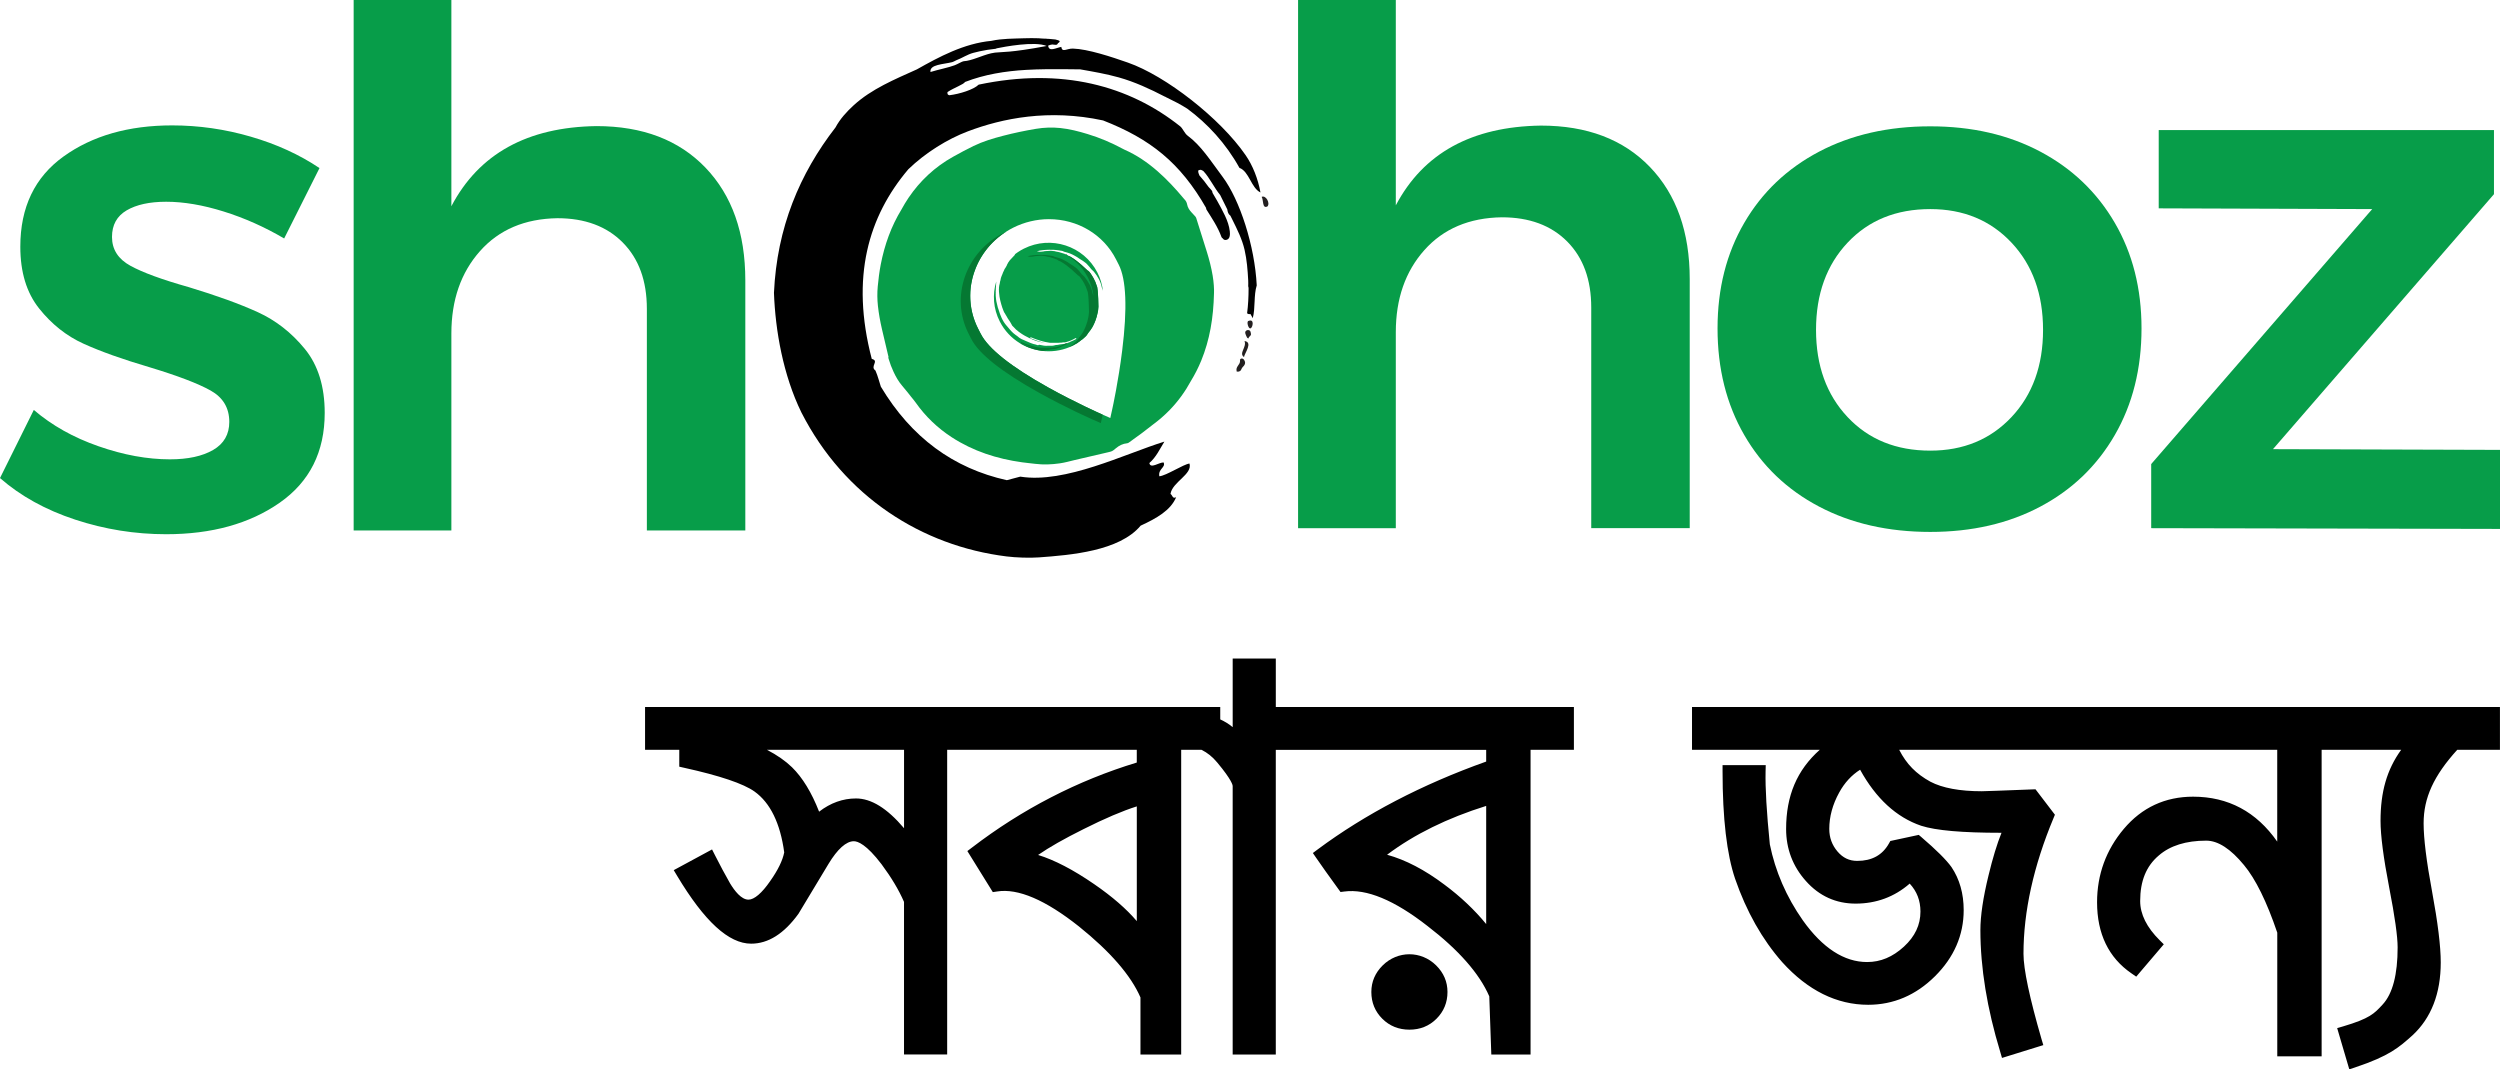 <svg width="173" height="74" viewBox="0 0 173 74" fill="none" xmlns="http://www.w3.org/2000/svg">
<path d="M15.473 14.635C14.035 14.185 12.707 13.961 11.495 13.961C10.351 13.961 9.44 14.161 8.764 14.557C8.088 14.955 7.75 15.567 7.75 16.396C7.75 17.261 8.175 17.925 9.024 18.391C9.874 18.858 11.218 19.35 13.056 19.868C14.998 20.455 16.594 21.034 17.842 21.603C19.09 22.173 20.173 23.02 21.092 24.143C22.011 25.266 22.47 26.743 22.47 28.574C22.47 31.267 21.43 33.34 19.35 34.792C17.269 36.242 14.65 36.968 11.495 36.968C9.344 36.968 7.247 36.632 5.201 35.958C3.154 35.284 1.421 34.325 0 33.082L2.34 28.367C3.589 29.438 5.08 30.276 6.815 30.88C8.548 31.485 10.195 31.786 11.757 31.786C13.005 31.786 14.002 31.57 14.748 31.138C15.493 30.707 15.867 30.059 15.867 29.196C15.867 28.229 15.434 27.503 14.566 27.02C13.699 26.536 12.294 26.002 10.352 25.414C8.48 24.862 6.954 24.318 5.776 23.782C4.596 23.246 3.573 22.434 2.707 21.346C1.84 20.259 1.406 18.833 1.406 17.072C1.406 14.344 2.402 12.262 4.398 10.828C6.391 9.395 8.897 8.677 11.914 8.677C13.752 8.677 15.564 8.937 17.349 9.456C19.135 9.974 20.721 10.699 22.109 11.631L19.664 16.502C18.308 15.705 16.912 15.084 15.473 14.635Z" fill="#079D49"/>
<path d="M48.82 11.603C50.658 13.521 51.576 16.12 51.576 19.401V36.708H44.763V21.37C44.763 19.435 44.208 17.907 43.097 16.784C41.987 15.662 40.479 15.1 38.571 15.1C36.317 15.135 34.532 15.894 33.213 17.38C31.894 18.866 31.235 20.765 31.235 23.08V36.708H24.473V0H31.235V14.271C33.142 10.643 36.489 8.796 41.275 8.726C44.468 8.727 46.981 9.686 48.82 11.603Z" fill="#079D49"/>
<path d="M114.173 11.553C116.01 13.462 116.929 16.051 116.929 19.318V36.549H110.114V21.279C110.114 19.353 109.559 17.831 108.45 16.713C107.34 15.596 105.832 15.037 103.926 15.037C101.671 15.071 99.885 15.828 98.567 17.306C97.249 18.786 96.59 20.678 96.59 22.982V36.551H89.827V0H96.59V14.21C98.496 10.599 101.844 8.76 106.63 8.691C109.821 8.691 112.334 9.645 114.173 11.553Z" fill="#079D49"/>
<path d="M141.196 10.496C143.398 11.666 145.115 13.308 146.345 15.423C147.577 17.538 148.193 19.972 148.193 22.724C148.193 25.51 147.577 27.969 146.345 30.102C145.114 32.235 143.397 33.886 141.196 35.055C138.993 36.225 136.453 36.809 133.576 36.809C130.663 36.809 128.097 36.225 125.878 35.055C123.658 33.886 121.932 32.235 120.702 30.102C119.47 27.97 118.854 25.51 118.854 22.724C118.854 19.972 119.47 17.538 120.702 15.423C121.932 13.308 123.658 11.666 125.878 10.496C128.097 9.328 130.663 8.742 133.576 8.742C136.453 8.742 138.993 9.326 141.196 10.496ZM127.854 16.79C126.397 18.337 125.669 20.35 125.669 22.826C125.669 25.303 126.397 27.314 127.854 28.863C129.31 30.412 131.217 31.184 133.576 31.184C135.864 31.184 137.738 30.41 139.195 28.863C140.651 27.316 141.379 25.303 141.379 22.826C141.379 20.35 140.651 18.337 139.195 16.79C137.738 15.242 135.866 14.469 133.576 14.469C131.217 14.469 129.31 15.242 127.854 16.79Z" fill="#079D49"/>
<path d="M149.383 8.999H172.583V13.437L157.29 31.081L173 31.132V36.601L148.863 36.549V32.113L164.156 14.469L149.383 14.418V8.999Z" fill="#079D49"/>
<path fill-rule="evenodd" clip-rule="evenodd" d="M82.179 9.384C81.972 9.229 81.84 8.88 81.676 8.748C78.144 5.934 73.483 4.645 67.724 5.857C67.373 6.202 66.408 6.505 65.693 6.591C65.599 6.559 65.562 6.539 65.563 6.426C65.563 6.408 65.565 6.389 65.566 6.371C66.022 6.067 66.681 5.847 66.781 5.672C68.125 5.15 69.568 4.919 71.01 4.836C71.922 4.783 72.835 4.781 73.748 4.789C74.083 4.792 74.417 4.79 74.752 4.8C75.649 4.958 76.55 5.113 77.425 5.358C78.523 5.667 79.591 6.16 80.601 6.684C80.616 6.693 80.632 6.696 80.647 6.7C80.659 6.71 80.674 6.721 80.692 6.729C80.695 6.731 80.699 6.732 80.702 6.734C80.73 6.751 80.76 6.765 80.791 6.776C81.267 7.004 81.716 7.239 82.16 7.521C83.547 8.541 84.836 9.928 85.769 11.617C86.442 11.86 86.584 13.015 87.224 13.318C87.053 12.376 86.697 11.462 86.195 10.736C84.447 8.193 80.675 5.247 78.048 4.331C76.919 3.936 75.276 3.39 74.246 3.362C73.822 3.35 73.501 3.664 73.441 3.246C73.084 3.306 72.582 3.619 72.532 3.158C72.603 3.118 72.705 3.096 72.813 3.078C72.887 3.086 72.962 3.093 73.038 3.102C73.134 3.112 73.19 3.058 73.21 2.987C73.281 2.954 73.328 2.908 73.331 2.838C73.267 2.794 73.192 2.769 73.11 2.754C73.09 2.742 73.064 2.735 73.036 2.732C72.879 2.716 72.723 2.701 72.567 2.689C72.546 2.691 72.526 2.691 72.505 2.689C72.481 2.687 72.458 2.684 72.434 2.681C72.394 2.678 72.353 2.675 72.313 2.672C72.301 2.673 72.287 2.675 72.276 2.675C72.16 2.679 72.048 2.654 71.932 2.653C71.916 2.653 71.898 2.651 71.882 2.648C71.549 2.637 71.214 2.635 70.872 2.648C70.122 2.676 69.357 2.664 68.62 2.823C68.614 2.825 68.609 2.826 68.603 2.827C66.712 3.005 64.983 3.934 63.45 4.8C61.912 5.496 60.326 6.142 59.068 7.292C58.586 7.734 58.127 8.237 57.818 8.817C55.335 12.023 53.765 15.752 53.558 20.263C53.652 22.878 54.196 25.962 55.457 28.543C58.433 34.375 63.799 37.778 69.653 38.505C70.307 38.586 71.238 38.619 71.885 38.572C74.102 38.411 77.463 38.135 78.932 36.376C80.021 35.874 81.014 35.318 81.39 34.406C81.133 34.55 81.134 34.248 80.998 34.181C81.124 33.348 82.537 32.824 82.312 32.076C81.883 32.132 80.699 32.922 80.225 32.959C80.131 32.432 80.683 32.357 80.522 32.001C80.211 31.987 79.608 32.468 79.536 32.042C80.014 31.624 80.258 31.072 80.575 30.56C77.831 31.408 73.717 33.481 70.602 32.983C70.291 33.066 69.981 33.147 69.672 33.229C65.986 32.41 63.063 30.281 60.954 26.756C60.821 26.363 60.764 26.065 60.582 25.643C60.174 25.351 60.877 24.976 60.326 24.836C58.842 19.161 60.106 14.958 62.856 11.713C64.043 10.564 65.566 9.623 66.971 9.091C69.357 8.187 72.578 7.527 76.333 8.334C79.595 9.61 81.676 11.258 83.464 14.393C83.458 14.429 83.466 14.469 83.491 14.508C83.873 15.116 84.278 15.715 84.522 16.393C84.542 16.445 84.576 16.48 84.616 16.499C84.669 16.581 84.749 16.633 84.881 16.596C85.132 16.527 85.123 16.21 85.101 16.003C85.026 15.288 84.579 14.542 84.241 13.92C84.136 13.727 84.025 13.538 83.91 13.352C83.899 13.306 83.887 13.261 83.877 13.215C83.818 13.136 83.732 13.042 83.634 12.939C83.439 12.662 83.227 12.395 82.999 12.141C82.942 12.025 82.909 11.909 82.916 11.8C82.973 11.765 83.033 11.749 83.099 11.75C83.152 11.768 83.211 11.797 83.273 11.837C83.71 12.306 84.021 12.993 84.438 13.5C84.601 13.83 84.765 14.159 84.928 14.489C84.952 14.67 85.003 14.827 85.144 14.927C85.19 15.019 85.236 15.112 85.282 15.204C85.615 15.877 85.954 16.55 86.124 17.285C86.282 17.971 86.338 18.697 86.376 19.4C86.383 19.537 86.381 19.673 86.376 19.808C86.393 19.855 86.402 19.908 86.402 19.967C86.401 20.539 86.374 21.109 86.3 21.675C86.355 21.738 86.451 21.755 86.526 21.724C86.575 21.816 86.63 21.913 86.692 22.017C86.879 21.317 86.75 20.435 86.966 19.749C86.83 17.012 85.795 13.835 84.613 12.248C83.734 11.069 83.112 10.074 82.179 9.384ZM65.89 4.301C65.935 4.291 66.05 4.235 66.18 4.168C66.582 4.018 66.937 3.768 67.354 3.657C67.499 3.619 67.646 3.583 67.794 3.55C68.15 3.473 68.51 3.415 68.874 3.379C68.911 3.376 68.942 3.363 68.968 3.344C69.49 3.237 71.615 2.832 72.428 3.183C69.862 3.664 69.339 3.582 68.853 3.641C68.685 3.67 68.556 3.697 68.596 3.686C67.921 3.845 67.251 4.206 66.685 4.237C66.587 4.243 66.271 4.436 66.068 4.514C65.655 4.674 64.887 4.825 64.389 4.982C64.315 4.453 65.277 4.457 65.89 4.301Z" fill="black"/>
<path fill-rule="evenodd" clip-rule="evenodd" d="M86.408 22.205C86.227 22.204 86.39 22.809 86.546 22.718C86.691 22.666 86.821 22.044 86.408 22.205Z" fill="#231F20"/>
<path fill-rule="evenodd" clip-rule="evenodd" d="M87.307 13.623C87.444 13.836 87.336 14.472 87.706 14.285C87.916 14.061 87.598 13.485 87.307 13.623Z" fill="#231F20"/>
<path fill-rule="evenodd" clip-rule="evenodd" d="M86.555 23.051C86.549 22.963 86.519 22.875 86.43 22.848C86.309 22.812 86.177 22.878 86.168 23.008C86.167 23.021 86.171 23.036 86.176 23.049C86.174 23.064 86.174 23.077 86.18 23.092C86.202 23.146 86.223 23.201 86.244 23.255C86.248 23.267 86.256 23.278 86.263 23.289C86.29 23.362 86.328 23.418 86.401 23.416C86.402 23.34 86.461 23.296 86.509 23.248C86.515 23.242 86.52 23.237 86.525 23.23C86.564 23.186 86.587 23.135 86.555 23.051Z" fill="#231F20"/>
<path fill-rule="evenodd" clip-rule="evenodd" d="M86.161 25.094C86.157 24.962 86.041 24.77 85.887 24.815C85.847 24.827 85.824 24.854 85.815 24.886C85.812 24.887 85.807 24.889 85.805 24.892C85.807 24.904 85.807 24.914 85.809 24.925C85.807 24.939 85.809 24.952 85.812 24.965C85.821 25.265 85.474 25.361 85.584 25.718C85.691 25.727 85.754 25.712 85.794 25.681C85.867 25.651 85.89 25.582 85.924 25.507C85.945 25.463 85.975 25.425 86.007 25.387C86.093 25.313 86.164 25.204 86.161 25.094Z" fill="#231F20"/>
<path fill-rule="evenodd" clip-rule="evenodd" d="M86.12 23.6C86.293 24.021 85.699 24.451 86.085 24.708C86.126 24.435 86.728 23.679 86.12 23.6Z" fill="#231F20"/>
<path d="M73.951 23.538C73.951 23.537 73.95 23.535 73.95 23.534C73.921 23.549 73.892 23.565 73.862 23.58C73.868 23.578 73.874 23.578 73.882 23.577C73.892 23.575 73.902 23.572 73.913 23.569C73.918 23.568 73.924 23.566 73.929 23.565C73.947 23.561 73.963 23.553 73.978 23.546C73.972 23.541 73.963 23.537 73.951 23.538Z" fill="#0B9949"/>
<path d="M70.856 17.204C70.71 17.277 70.572 17.358 70.44 17.446C70.375 17.49 70.311 17.535 70.249 17.582C70.249 17.584 70.249 17.587 70.249 17.59C70.242 17.597 70.234 17.603 70.225 17.61C70.231 17.622 70.23 17.635 70.221 17.646C70.106 17.767 69.99 17.886 69.879 18.011C69.798 18.102 69.75 18.201 69.698 18.299C69.698 18.3 69.698 18.3 69.698 18.3H69.697C69.693 18.309 69.688 18.318 69.684 18.325C69.679 18.336 69.675 18.347 69.667 18.361C69.667 18.359 69.666 18.361 69.665 18.361L69.663 18.362C69.669 18.372 69.67 18.387 69.66 18.4C69.645 18.419 69.632 18.438 69.617 18.457C69.616 18.462 69.614 18.466 69.613 18.471C69.614 18.474 69.614 18.474 69.611 18.474C69.589 18.521 69.555 18.57 69.522 18.61C69.519 18.617 69.515 18.622 69.512 18.629C69.511 18.632 69.508 18.632 69.505 18.632C69.505 18.632 69.505 18.634 69.503 18.635C69.506 18.642 69.508 18.653 69.503 18.662C69.485 18.711 69.46 18.757 69.435 18.802C69.417 18.835 69.413 18.851 69.401 18.873C69.401 18.877 69.401 18.883 69.398 18.888C69.383 18.926 69.368 18.964 69.354 19.001C69.354 19.012 69.351 19.024 69.343 19.026C69.342 19.03 69.34 19.034 69.337 19.039C69.337 19.04 69.337 19.043 69.334 19.045C69.315 19.092 69.297 19.139 69.28 19.184C69.266 19.259 69.232 19.316 69.232 19.397C69.195 19.479 69.195 19.573 69.176 19.66C69.173 19.676 69.161 19.694 69.157 19.711C69.146 19.752 69.141 19.814 69.135 19.852C69.136 19.854 69.138 19.855 69.138 19.858C69.136 19.861 69.135 19.862 69.135 19.862C69.132 19.878 69.129 19.896 69.127 19.912C69.126 19.937 69.126 19.958 69.132 19.981C69.129 19.974 69.126 19.974 69.124 19.977V19.987C69.126 20 69.13 20.019 69.126 20.018L69.124 20.017V20.024C69.126 20.028 69.127 20.034 69.126 20.038V20.041C69.126 20.041 69.124 20.043 69.124 20.044C69.124 20.053 69.126 20.064 69.126 20.072C69.126 20.074 69.127 20.074 69.127 20.074C69.127 20.075 69.127 20.077 69.126 20.078C69.127 20.084 69.127 20.088 69.127 20.094C69.127 20.097 69.127 20.1 69.13 20.102C69.13 20.105 69.129 20.106 69.127 20.109C69.127 20.14 69.127 20.171 69.129 20.201C69.132 20.206 69.133 20.21 69.133 20.218C69.135 20.229 69.136 20.243 69.136 20.257C69.136 20.257 69.136 20.256 69.138 20.257C69.136 20.259 69.136 20.26 69.136 20.263C69.16 20.626 69.256 20.971 69.368 21.319C69.37 21.322 69.373 21.325 69.374 21.327C69.395 21.39 69.417 21.449 69.441 21.508C69.444 21.514 69.447 21.521 69.45 21.527V21.529C69.469 21.573 69.49 21.617 69.513 21.659C69.519 21.662 69.525 21.665 69.531 21.674C69.558 21.724 69.585 21.772 69.613 21.821C69.619 21.824 69.623 21.828 69.626 21.835C69.697 21.978 69.783 22.108 69.878 22.239C69.944 22.333 69.989 22.44 70.048 22.538C70.122 22.621 70.2 22.7 70.282 22.775C70.293 22.785 70.292 22.788 70.299 22.797C70.368 22.859 70.446 22.903 70.504 22.964C70.576 23.008 70.671 23.076 70.72 23.114C70.825 23.183 70.923 23.239 71.017 23.286C71.017 23.283 71.044 23.296 71.075 23.312C71.105 23.327 71.137 23.346 71.149 23.355L71.179 23.369L71.264 23.41C71.3 23.428 71.336 23.444 71.373 23.459C71.371 23.457 71.371 23.456 71.373 23.456C71.374 23.456 71.377 23.456 71.38 23.457L71.382 23.459C71.386 23.46 71.392 23.465 71.395 23.468L71.396 23.469L71.398 23.471V23.474C71.398 23.474 71.399 23.475 71.401 23.475C71.41 23.472 71.436 23.484 71.45 23.496C71.521 23.526 71.593 23.554 71.663 23.579C71.669 23.581 71.673 23.582 71.677 23.585C71.756 23.609 71.833 23.631 71.911 23.65H71.913C71.917 23.65 71.922 23.65 71.928 23.651L71.931 23.653C71.932 23.653 71.934 23.654 71.934 23.656C72.022 23.676 72.111 23.695 72.201 23.712C72.207 23.712 72.213 23.713 72.222 23.713C72.219 23.713 72.219 23.714 72.218 23.714C72.236 23.717 72.253 23.722 72.271 23.723C72.275 23.725 72.28 23.725 72.283 23.725H72.286C71.954 23.65 71.629 23.538 71.312 23.406C71.305 23.402 71.3 23.397 71.297 23.393L71.296 23.392C71.281 23.368 71.309 23.328 71.344 23.343C71.763 23.518 72.195 23.657 72.641 23.719C72.66 23.719 72.681 23.72 72.7 23.72C72.703 23.719 72.709 23.717 72.721 23.719C72.721 23.719 72.721 23.72 72.721 23.722C72.887 23.723 73.051 23.723 73.215 23.72C73.221 23.72 73.226 23.72 73.232 23.719C73.232 23.719 73.23 23.719 73.23 23.72C73.236 23.72 73.242 23.722 73.246 23.723C73.298 23.722 73.355 23.71 73.399 23.707C73.426 23.704 73.431 23.713 73.445 23.7C73.451 23.704 73.471 23.701 73.482 23.703C73.486 23.701 73.489 23.701 73.494 23.701C73.538 23.682 73.563 23.681 73.621 23.676V23.678C73.624 23.678 73.627 23.676 73.63 23.675C73.649 23.67 73.659 23.672 73.667 23.673C73.671 23.675 73.67 23.678 73.664 23.681C73.658 23.682 73.65 23.685 73.646 23.682C73.645 23.682 73.642 23.681 73.631 23.684C73.597 23.697 73.557 23.71 73.541 23.703C73.543 23.712 73.526 23.712 73.495 23.712C73.489 23.712 73.482 23.713 73.476 23.713L73.477 23.714C73.457 23.717 73.397 23.735 73.393 23.725C73.393 23.728 73.39 23.729 73.384 23.732C73.387 23.732 73.39 23.732 73.391 23.733V23.735C73.393 23.733 73.396 23.733 73.397 23.733C73.403 23.732 73.408 23.732 73.414 23.731L73.423 23.729C73.431 23.728 73.44 23.726 73.448 23.726V23.725C73.502 23.716 73.55 23.71 73.597 23.707C73.658 23.7 73.719 23.688 73.776 23.673C73.834 23.657 73.893 23.64 73.964 23.615C73.967 23.613 73.972 23.612 73.975 23.612C74.01 23.598 74.046 23.585 74.08 23.571C74.083 23.568 74.086 23.565 74.086 23.565C74.106 23.556 74.13 23.547 74.154 23.538C74.195 23.519 74.237 23.5 74.277 23.478C74.278 23.478 74.278 23.477 74.278 23.475C74.283 23.472 74.285 23.472 74.288 23.472C74.299 23.468 74.308 23.463 74.318 23.459C74.318 23.457 74.32 23.456 74.324 23.453C74.361 23.433 74.4 23.413 74.438 23.393C74.438 23.394 74.439 23.396 74.439 23.397C74.474 23.393 74.502 23.441 74.466 23.462C74.331 23.535 74.189 23.604 74.041 23.662C74.037 23.67 74.031 23.676 74.019 23.679C73.945 23.694 73.883 23.731 73.813 23.759C73.782 23.772 73.751 23.783 73.716 23.789C73.708 23.791 73.704 23.792 73.696 23.792C73.585 23.811 73.473 23.825 73.36 23.832C73.257 23.857 73.149 23.879 73.045 23.879C72.884 23.935 72.706 23.936 72.531 23.924C72.345 23.949 72.138 23.907 71.944 23.863H71.935C71.92 23.863 71.905 23.863 71.892 23.861C71.87 23.885 71.836 23.898 71.793 23.885C71.756 23.873 71.719 23.858 71.682 23.845C71.43 23.798 71.204 23.688 70.967 23.587C70.94 23.576 70.917 23.565 70.893 23.553C70.823 23.528 70.757 23.499 70.692 23.466C70.692 23.466 70.692 23.468 70.69 23.469C70.686 23.466 70.683 23.462 70.681 23.46C70.635 23.436 70.591 23.409 70.548 23.38C70.545 23.38 70.542 23.377 70.539 23.375C70.538 23.374 70.536 23.374 70.536 23.372C70.492 23.34 70.448 23.306 70.406 23.267C70.371 23.24 70.334 23.215 70.298 23.189C70.295 23.187 70.292 23.186 70.291 23.184C70.289 23.184 70.288 23.183 70.285 23.183C70.282 23.18 70.282 23.18 70.282 23.179C70.227 23.139 70.172 23.096 70.12 23.051C69.944 22.897 69.807 22.704 69.651 22.531C69.374 22.223 69.215 21.808 69.098 21.421C69.095 21.416 69.095 21.411 69.095 21.407C69.078 21.363 69.061 21.316 69.05 21.282C69.026 21.209 69.016 21.123 68.99 21.029C68.978 20.991 68.963 20.933 68.953 20.874C68.941 20.817 68.932 20.761 68.929 20.727C68.918 20.64 68.905 20.544 68.904 20.469C68.901 20.427 68.905 20.342 68.905 20.342C68.905 20.317 68.901 20.323 68.901 20.287C68.901 20.287 68.908 20.27 68.908 20.266C68.91 20.248 68.901 20.221 68.901 20.198C68.901 20.149 68.905 20.112 68.908 20.074C68.913 19.987 68.911 19.871 68.923 19.786C68.926 19.682 68.93 19.576 68.942 19.472C68.67 20.363 68.728 21.354 69.186 22.249C69.513 22.891 70.001 23.399 70.575 23.75C71.044 24.036 71.571 24.218 72.117 24.282C72.74 24.357 73.387 24.278 74.001 24.026C74.09 23.989 74.179 23.949 74.266 23.905C74.373 23.851 74.475 23.794 74.574 23.732C74.577 23.729 74.582 23.725 74.588 23.722C74.585 23.717 74.583 23.713 74.592 23.717C74.596 23.713 74.599 23.709 74.604 23.703C74.685 23.663 74.747 23.593 74.821 23.54C74.833 23.529 74.855 23.524 74.87 23.512C74.909 23.484 74.96 23.437 74.989 23.413C75.042 23.369 75.092 23.323 75.142 23.271C75.142 23.27 75.144 23.268 75.145 23.265C75.147 23.265 75.147 23.264 75.147 23.264C75.148 23.264 75.148 23.262 75.15 23.261C75.151 23.261 75.151 23.261 75.151 23.261C75.166 23.245 75.181 23.227 75.196 23.209C75.276 23.088 75.36 22.966 75.455 22.854C75.483 22.803 75.52 22.753 75.552 22.707C75.555 22.703 75.558 22.7 75.563 22.697C75.701 22.458 75.81 22.207 75.881 21.951C75.883 21.945 75.886 21.941 75.888 21.938C75.917 21.828 75.943 21.718 75.967 21.606C75.963 21.603 75.964 21.602 75.967 21.601C75.974 21.562 75.982 21.526 75.989 21.487C75.999 21.401 76.007 21.314 76.013 21.228C76.011 21.043 76.004 20.856 75.995 20.67C75.989 20.577 75.986 20.483 75.98 20.391V20.389L75.979 20.388C75.979 20.386 75.979 20.385 75.98 20.385C75.97 20.221 75.958 20.058 75.93 19.898C75.927 19.884 75.924 19.873 75.923 19.861C75.888 19.752 75.849 19.644 75.806 19.541C75.8 19.528 75.803 19.525 75.798 19.514C75.763 19.432 75.712 19.362 75.687 19.282C75.641 19.213 75.584 19.115 75.557 19.062C75.499 18.968 75.44 18.888 75.381 18.814C75.354 18.791 75.329 18.767 75.302 18.742C75.292 18.744 75.282 18.742 75.274 18.733C75.122 18.59 74.969 18.447 74.812 18.311C74.809 18.309 74.808 18.308 74.805 18.306C74.804 18.305 74.801 18.3 74.799 18.299C74.57 18.101 74.328 17.917 74.065 17.765C74.055 17.76 74.044 17.756 74.034 17.751C73.958 17.723 73.887 17.697 73.827 17.644C73.824 17.641 73.822 17.638 73.821 17.635C73.809 17.627 73.797 17.619 73.785 17.612C73.781 17.609 73.775 17.608 73.77 17.605C73.763 17.61 73.753 17.613 73.742 17.608C73.699 17.587 73.653 17.569 73.609 17.552C73.582 17.541 73.554 17.533 73.528 17.521C73.526 17.521 73.525 17.519 73.525 17.519C73.368 17.465 73.208 17.424 73.041 17.401C73.032 17.399 73.023 17.395 73.019 17.387C72.936 17.377 72.853 17.365 72.77 17.358C72.749 17.358 72.728 17.358 72.706 17.356C72.686 17.356 72.663 17.358 72.641 17.358C72.576 17.362 72.509 17.368 72.444 17.373C72.438 17.373 72.434 17.371 72.429 17.37C72.284 17.381 72.139 17.396 71.996 17.414C72.077 17.425 72.17 17.421 72.239 17.417C72.244 17.417 72.25 17.418 72.25 17.419C72.25 17.422 72.246 17.425 72.24 17.425H72.239C72.162 17.431 72.05 17.436 71.96 17.419C71.928 17.424 71.914 17.415 71.885 17.418C71.873 17.414 71.868 17.409 71.867 17.403C71.846 17.405 71.842 17.408 71.834 17.406C71.833 17.408 71.831 17.408 71.831 17.408C71.827 17.411 71.82 17.411 71.811 17.409L71.805 17.412H71.803H71.8C71.783 17.415 71.769 17.412 71.769 17.406L71.768 17.405L71.772 17.403L71.774 17.402H71.769C71.86 17.349 71.993 17.33 72.114 17.318C72.148 17.312 72.181 17.309 72.215 17.306C72.215 17.306 72.216 17.306 72.218 17.306C72.219 17.306 72.224 17.305 72.225 17.305C72.225 17.304 72.228 17.302 72.237 17.302C72.241 17.302 72.244 17.302 72.249 17.301C72.25 17.301 72.252 17.301 72.253 17.299C72.253 17.299 72.255 17.299 72.255 17.301C72.256 17.301 72.259 17.301 72.261 17.301C72.269 17.301 72.278 17.299 72.286 17.299C72.287 17.299 72.29 17.298 72.295 17.298C72.335 17.296 72.375 17.293 72.416 17.29H72.426C72.48 17.287 72.534 17.285 72.589 17.283H72.591C72.642 17.282 72.694 17.282 72.746 17.285H72.748H72.839C72.866 17.285 72.891 17.286 72.918 17.287C73.053 17.295 73.187 17.312 73.32 17.334C73.424 17.351 73.543 17.355 73.628 17.417C73.636 17.418 73.645 17.42 73.65 17.422C73.713 17.436 73.775 17.452 73.834 17.471C73.907 17.49 73.976 17.514 74.044 17.541C74.146 17.581 74.244 17.628 74.34 17.681C74.468 17.753 74.602 17.822 74.716 17.916C74.849 17.995 74.983 18.079 75.101 18.174C75.125 18.192 75.148 18.209 75.169 18.228C75.19 18.246 75.208 18.265 75.225 18.286C75.334 18.393 75.424 18.516 75.521 18.632H75.523C75.582 18.683 75.64 18.736 75.687 18.791C75.687 18.792 75.689 18.792 75.69 18.794C75.692 18.797 75.693 18.799 75.696 18.801C75.698 18.804 75.701 18.805 75.702 18.807C75.702 18.808 75.702 18.808 75.704 18.81C75.963 19.128 76.17 19.485 76.245 19.889C76.257 19.927 76.267 19.965 76.279 20.002C76.282 20.008 76.284 20.014 76.287 20.019C76.299 20.055 76.31 20.088 76.322 20.122C76.273 19.694 76.147 19.266 75.939 18.858C74.993 17.01 72.719 16.27 70.856 17.204Z" fill="#079D49"/>
<path d="M83.917 19.077C83.824 18.522 83.685 17.979 83.519 17.442C83.278 16.658 83.028 15.878 82.781 15.096C82.767 15.053 82.742 15.011 82.713 14.977C82.628 14.878 82.538 14.786 82.449 14.691C82.304 14.535 82.189 14.36 82.15 14.15C82.125 14.006 82.061 13.892 81.961 13.791C81.944 13.773 81.93 13.755 81.915 13.738C81.357 13.07 80.768 12.431 80.112 11.857C79.415 11.248 78.66 10.728 77.807 10.354C77.761 10.333 77.718 10.31 77.674 10.286C76.906 9.872 76.104 9.532 75.266 9.278C74.647 9.09 74.024 8.926 73.377 8.86C72.815 8.802 72.252 8.82 71.693 8.914C70.922 9.043 70.156 9.204 69.398 9.401C68.701 9.582 68.012 9.789 67.365 10.104C66.884 10.339 66.412 10.592 65.944 10.853C64.692 11.553 63.67 12.506 62.868 13.691C62.692 13.952 62.532 14.221 62.383 14.494C61.665 15.668 61.212 16.947 60.948 18.3C60.851 18.804 60.787 19.31 60.74 19.821C60.698 20.27 60.704 20.72 60.752 21.167C60.811 21.716 60.911 22.258 61.036 22.797C61.175 23.409 61.323 24.018 61.468 24.631C61.474 24.652 61.487 24.679 61.481 24.698C61.461 24.757 61.487 24.808 61.502 24.861C61.588 25.157 61.7 25.442 61.829 25.721C61.99 26.071 62.18 26.404 62.433 26.699C62.563 26.849 62.688 27.003 62.813 27.158C62.892 27.252 62.966 27.351 63.041 27.448C63.149 27.583 63.263 27.712 63.362 27.854C64.04 28.817 64.877 29.619 65.867 30.262C67.347 31.223 68.986 31.75 70.726 31.991C71.03 32.034 71.335 32.06 71.639 32.098C72.209 32.169 72.776 32.145 73.343 32.063C73.686 32.013 74.019 31.919 74.357 31.838C75.118 31.656 75.88 31.48 76.641 31.306C76.961 31.232 76.964 31.237 77.218 31.021C77.446 30.83 77.698 30.702 77.998 30.674C78.038 30.67 78.081 30.651 78.115 30.627C78.416 30.413 78.716 30.197 79.011 29.977C79.267 29.786 79.512 29.582 79.768 29.393C80.189 29.081 80.584 28.744 80.947 28.368C81.534 27.76 82.02 27.087 82.416 26.355C82.686 25.913 82.923 25.448 83.123 24.962C83.713 23.519 83.969 22.013 84.009 20.279C84.021 19.997 83.994 19.535 83.917 19.077ZM77.655 24.258C77.393 26.377 76.995 28.19 76.978 28.267L76.833 28.926L76.308 28.695L76.212 28.653C76.141 28.62 74.434 27.867 72.557 26.824C69.97 25.384 68.392 24.13 67.867 23.099L67.824 23.016C67.782 22.941 67.76 22.894 67.736 22.845C67.723 22.817 67.707 22.785 67.684 22.74C66.472 20.363 67.36 17.456 69.652 16.016C69.801 15.922 69.957 15.834 70.118 15.753C70.882 15.37 71.736 15.166 72.584 15.166C74.575 15.166 76.358 16.232 77.231 17.951C77.264 18.013 77.291 18.066 77.316 18.118C77.341 18.168 77.366 18.22 77.397 18.278L77.409 18.299L77.415 18.312C77.938 19.334 78.019 21.335 77.655 24.258Z" fill="#079D49"/>
<path d="M73.788 23.745C73.788 23.744 73.787 23.742 73.787 23.741C73.759 23.757 73.729 23.772 73.7 23.786C73.706 23.786 73.712 23.785 73.719 23.783C73.729 23.782 73.74 23.779 73.75 23.776C73.756 23.775 73.762 23.773 73.766 23.772C73.784 23.766 73.8 23.76 73.815 23.753C73.809 23.748 73.799 23.745 73.788 23.745ZM76.212 28.653C76.141 28.62 74.434 27.867 72.557 26.824C69.97 25.384 68.392 24.13 67.866 23.099L67.823 23.016C67.782 22.941 67.76 22.894 67.736 22.845C67.723 22.817 67.707 22.785 67.683 22.74C67.314 22.017 67.14 21.247 67.14 20.482C67.14 20.392 67.143 20.303 67.147 20.213C67.147 20.204 67.147 20.196 67.148 20.187C67.148 20.171 67.15 20.154 67.151 20.138C67.156 20.087 67.159 20.035 67.163 19.984C67.169 19.933 67.175 19.88 67.181 19.829C67.187 19.789 67.192 19.749 67.199 19.71C67.2 19.699 67.202 19.689 67.203 19.679C67.208 19.657 67.211 19.635 67.215 19.611C67.228 19.538 67.243 19.463 67.26 19.39C67.263 19.369 67.268 19.349 67.273 19.328C67.273 19.326 67.273 19.325 67.274 19.322C67.285 19.277 67.297 19.231 67.308 19.186C67.32 19.136 67.335 19.086 67.35 19.037C67.351 19.031 67.353 19.026 67.356 19.02C67.371 18.97 67.385 18.921 67.402 18.873C67.437 18.766 67.477 18.659 67.519 18.554C67.538 18.507 67.557 18.459 67.578 18.412C67.6 18.362 67.622 18.312 67.646 18.262C67.668 18.215 67.69 18.168 67.715 18.123C67.724 18.104 67.735 18.086 67.744 18.068C67.761 18.035 67.779 18.001 67.797 17.969C67.822 17.922 67.849 17.876 67.875 17.831C67.877 17.828 67.878 17.828 67.88 17.825C67.908 17.778 67.938 17.729 67.967 17.684C67.969 17.681 67.97 17.678 67.972 17.676C68 17.632 68.029 17.588 68.059 17.546C68.09 17.5 68.123 17.455 68.155 17.409C68.188 17.364 68.222 17.32 68.256 17.276C68.29 17.232 68.325 17.188 68.361 17.145C68.393 17.107 68.426 17.067 68.459 17.029C68.469 17.019 68.478 17.009 68.487 16.998C68.518 16.963 68.55 16.926 68.584 16.892C68.587 16.89 68.589 16.887 68.592 16.884C68.629 16.846 68.666 16.807 68.703 16.771L68.722 16.752C68.756 16.718 68.79 16.686 68.826 16.652C68.867 16.614 68.91 16.575 68.953 16.537C68.996 16.499 69.04 16.462 69.083 16.426C69.127 16.389 69.172 16.354 69.218 16.319C69.218 16.319 69.218 16.319 69.219 16.319C69.265 16.283 69.312 16.248 69.358 16.214C69.363 16.213 69.366 16.208 69.37 16.206C69.413 16.175 69.458 16.144 69.502 16.113C69.549 16.081 69.598 16.05 69.646 16.019C69.583 16.047 69.523 16.076 69.461 16.107C66.827 17.427 65.735 20.561 67.027 23.093C67.051 23.137 67.066 23.171 67.081 23.199C67.104 23.248 67.126 23.295 67.168 23.369L67.211 23.453C67.736 24.485 69.314 25.737 71.901 27.177C73.777 28.221 75.483 28.976 75.554 29.007L76.177 29.28L76.306 28.697L76.212 28.653ZM75.997 20.664C75.991 20.571 75.988 20.477 75.982 20.385V20.384L75.981 20.382C75.981 20.381 75.981 20.379 75.982 20.379C75.972 20.215 75.96 20.052 75.932 19.89C75.929 19.877 75.926 19.867 75.924 19.854C75.89 19.745 75.85 19.638 75.807 19.532C75.802 19.519 75.805 19.516 75.8 19.506C75.764 19.423 75.714 19.353 75.688 19.274C75.642 19.205 75.584 19.106 75.557 19.053C75.5 18.959 75.44 18.879 75.383 18.805C75.356 18.782 75.331 18.758 75.303 18.733C75.294 18.735 75.282 18.733 75.275 18.725C75.122 18.581 74.97 18.438 74.813 18.302C74.81 18.3 74.808 18.299 74.807 18.297C74.804 18.296 74.802 18.291 74.799 18.29C74.57 18.092 74.329 17.908 74.065 17.756C74.055 17.751 74.045 17.747 74.034 17.742C73.96 17.715 73.888 17.688 73.827 17.635C73.824 17.632 73.823 17.63 73.821 17.627C73.809 17.618 73.797 17.61 73.785 17.603C73.78 17.6 73.775 17.599 73.769 17.596C73.762 17.602 73.751 17.605 73.741 17.599C73.698 17.578 73.652 17.561 73.608 17.543C73.581 17.533 73.552 17.524 73.526 17.512C74.261 17.855 74.89 18.435 75.284 19.21C75.492 19.619 75.618 20.046 75.667 20.474C75.653 20.441 75.642 20.405 75.631 20.372C75.628 20.366 75.627 20.36 75.624 20.353C75.612 20.316 75.602 20.276 75.59 20.24C75.514 19.836 75.307 19.478 75.048 19.161C75.047 19.161 75.047 19.161 75.047 19.158C75.044 19.156 75.042 19.155 75.041 19.15C75.038 19.147 75.036 19.146 75.035 19.143C75.035 19.142 75.033 19.142 75.032 19.14C74.983 19.087 74.925 19.033 74.866 18.982C74.866 18.982 74.866 18.982 74.865 18.982C74.767 18.866 74.675 18.742 74.569 18.635C74.551 18.616 74.533 18.595 74.512 18.578C74.492 18.559 74.468 18.541 74.444 18.523C74.324 18.427 74.193 18.344 74.059 18.265C73.947 18.171 73.812 18.102 73.683 18.03C73.587 17.977 73.488 17.93 73.387 17.891C73.319 17.864 73.25 17.839 73.176 17.822C73.117 17.803 73.054 17.787 72.992 17.773C72.985 17.77 72.977 17.77 72.97 17.767C72.883 17.706 72.764 17.701 72.661 17.685C72.501 17.659 72.342 17.64 72.18 17.635H72.088H72.086C72.034 17.632 71.983 17.632 71.931 17.634H71.929C71.876 17.635 71.821 17.638 71.768 17.641H71.758C71.716 17.644 71.676 17.647 71.636 17.648C71.632 17.648 71.629 17.648 71.627 17.648C71.619 17.648 71.611 17.65 71.602 17.65C71.601 17.65 71.598 17.65 71.596 17.65C71.596 17.65 71.596 17.65 71.596 17.648C71.595 17.648 71.593 17.65 71.592 17.65C71.588 17.651 71.585 17.651 71.58 17.651C71.57 17.651 71.567 17.653 71.567 17.654C71.565 17.656 71.561 17.656 71.559 17.656C71.558 17.656 71.558 17.656 71.556 17.656C71.522 17.659 71.49 17.662 71.456 17.668C71.334 17.679 71.2 17.698 71.111 17.751H71.114L71.109 17.753L71.111 17.754C71.112 17.76 71.126 17.763 71.142 17.76L71.145 17.759L71.146 17.757L71.152 17.754C71.161 17.754 71.169 17.754 71.173 17.753C71.175 17.751 71.176 17.751 71.176 17.751C71.185 17.753 71.188 17.75 71.209 17.748C71.209 17.754 71.215 17.759 71.225 17.763C71.254 17.76 71.268 17.769 71.3 17.765C71.392 17.781 71.502 17.775 71.579 17.77H71.58C71.586 17.77 71.591 17.767 71.591 17.765C71.591 17.762 71.585 17.76 71.579 17.76C71.511 17.765 71.419 17.769 71.337 17.757C71.481 17.74 71.626 17.723 71.771 17.713C71.775 17.715 71.781 17.716 71.786 17.716C71.851 17.712 71.916 17.706 71.983 17.701C72.005 17.701 72.026 17.7 72.048 17.7C72.069 17.7 72.089 17.7 72.11 17.701C72.193 17.707 72.276 17.721 72.359 17.731C72.365 17.737 72.371 17.741 72.381 17.742C72.548 17.766 72.708 17.807 72.865 17.861C72.893 17.873 72.923 17.883 72.951 17.894C72.995 17.911 73.041 17.929 73.084 17.948C73.094 17.954 73.105 17.951 73.112 17.945C73.118 17.948 73.122 17.95 73.128 17.952C73.14 17.96 73.152 17.969 73.164 17.976C73.165 17.979 73.167 17.982 73.17 17.985C73.232 18.036 73.303 18.064 73.377 18.092L73.408 18.105C73.672 18.256 73.913 18.44 74.144 18.64C74.145 18.641 74.148 18.645 74.15 18.647C74.153 18.648 74.153 18.65 74.157 18.651C74.314 18.788 74.466 18.932 74.619 19.076C74.626 19.084 74.638 19.086 74.647 19.084C74.674 19.109 74.7 19.133 74.727 19.156C74.785 19.23 74.844 19.31 74.903 19.404C74.931 19.457 74.987 19.554 75.033 19.625C75.06 19.702 75.11 19.774 75.146 19.855C75.15 19.867 75.147 19.868 75.153 19.881C75.198 19.986 75.236 20.094 75.27 20.203C75.272 20.216 75.275 20.226 75.278 20.24C75.306 20.4 75.317 20.564 75.328 20.729C75.326 20.73 75.326 20.731 75.326 20.731L75.328 20.733V20.734C75.334 20.827 75.337 20.921 75.341 21.013C75.352 21.2 75.358 21.385 75.359 21.571C75.353 21.658 75.344 21.744 75.335 21.831C75.328 21.869 75.32 21.906 75.313 21.944C75.31 21.945 75.309 21.948 75.313 21.95C75.289 22.061 75.264 22.172 75.236 22.282C75.232 22.285 75.229 22.289 75.227 22.295C75.156 22.55 75.047 22.801 74.909 23.041C74.904 23.044 74.903 23.045 74.899 23.049C74.866 23.095 74.831 23.145 74.801 23.196C74.706 23.308 74.623 23.43 74.542 23.553C74.527 23.57 74.512 23.588 74.498 23.604C74.496 23.606 74.496 23.607 74.495 23.607C74.493 23.607 74.493 23.607 74.492 23.607C74.49 23.61 74.489 23.612 74.487 23.613C74.438 23.665 74.386 23.712 74.335 23.756C74.307 23.78 74.255 23.827 74.216 23.855C74.201 23.867 74.181 23.873 74.167 23.883C74.11 23.926 74.059 23.977 74 24.017C74.04 24.001 74.08 23.983 74.121 23.965C74.17 23.943 74.218 23.921 74.265 23.896C74.372 23.842 74.474 23.785 74.573 23.723C74.577 23.72 74.582 23.716 74.585 23.713C74.583 23.709 74.58 23.704 74.589 23.709C74.594 23.704 74.597 23.7 74.601 23.694C74.683 23.656 74.745 23.584 74.819 23.531C74.831 23.521 74.853 23.515 74.868 23.503C74.906 23.475 74.958 23.428 74.986 23.403C75.039 23.359 75.09 23.312 75.14 23.262C75.14 23.261 75.141 23.259 75.143 23.256C75.144 23.256 75.144 23.255 75.144 23.255C75.146 23.253 75.146 23.253 75.147 23.252C75.149 23.252 75.149 23.252 75.149 23.252C75.164 23.236 75.178 23.218 75.193 23.201C75.273 23.079 75.358 22.955 75.452 22.844C75.48 22.793 75.516 22.743 75.55 22.697C75.553 22.693 75.556 22.69 75.56 22.687C75.698 22.449 75.807 22.197 75.879 21.941C75.88 21.935 75.883 21.931 75.886 21.928C75.914 21.818 75.941 21.708 75.964 21.596C75.96 21.593 75.961 21.592 75.964 21.59C75.972 21.552 75.979 21.515 75.987 21.477C75.997 21.39 76.004 21.304 76.01 21.217C76.012 21.035 76.006 20.85 75.997 20.664ZM73.817 23.754C73.809 23.748 73.799 23.744 73.788 23.745C73.788 23.744 73.787 23.742 73.787 23.741C73.759 23.757 73.729 23.772 73.7 23.786H73.698C73.689 23.791 73.682 23.797 73.672 23.8C73.669 23.802 73.667 23.804 73.667 23.805C73.657 23.81 73.648 23.814 73.638 23.819C73.636 23.819 73.632 23.819 73.627 23.822C73.627 23.823 73.627 23.823 73.626 23.825C73.586 23.845 73.544 23.864 73.503 23.883C73.478 23.892 73.454 23.901 73.435 23.91C73.435 23.91 73.432 23.913 73.429 23.916C73.395 23.93 73.359 23.943 73.324 23.957C73.321 23.958 73.316 23.96 73.313 23.96C73.242 23.983 73.182 24.001 73.125 24.017C73.066 24.032 73.007 24.043 72.946 24.051C72.899 24.053 72.852 24.059 72.795 24.068V24.07C72.788 24.071 72.779 24.071 72.77 24.073L72.761 24.074C72.757 24.076 72.751 24.076 72.746 24.077C72.745 24.077 72.743 24.078 72.741 24.078C72.739 24.077 72.736 24.077 72.733 24.076C72.739 24.073 72.742 24.071 72.742 24.068C72.745 24.078 72.804 24.061 72.826 24.058H72.825C72.832 24.056 72.838 24.055 72.844 24.055C72.875 24.053 72.891 24.053 72.89 24.045C72.906 24.052 72.946 24.039 72.98 24.026C72.989 24.024 72.994 24.024 72.995 24.024C73 24.026 73.007 24.024 73.013 24.021C73.019 24.018 73.02 24.014 73.016 24.014C73.008 24.012 72.998 24.011 72.979 24.015C72.976 24.017 72.973 24.017 72.97 24.018L72.972 24.017C72.914 24.023 72.889 24.024 72.844 24.043C72.841 24.043 72.837 24.043 72.832 24.045C72.822 24.042 72.801 24.046 72.795 24.042C72.781 24.055 72.775 24.048 72.749 24.049C72.705 24.052 72.649 24.065 72.596 24.067C72.591 24.065 72.585 24.062 72.579 24.062C72.579 24.062 72.581 24.062 72.581 24.061C72.575 24.062 72.569 24.062 72.564 24.062C72.4 24.065 72.236 24.065 72.07 24.064C72.07 24.062 72.07 24.062 72.07 24.062C72.058 24.061 72.052 24.062 72.049 24.064C72.03 24.064 72.009 24.062 71.99 24.062C71.545 24.001 71.112 23.861 70.694 23.686C70.658 23.672 70.631 23.712 70.646 23.735V23.736C70.649 23.741 70.652 23.747 70.661 23.75C70.978 23.882 71.303 23.993 71.635 24.068H71.632C71.627 24.068 71.624 24.068 71.62 24.067C71.602 24.065 71.585 24.059 71.567 24.058C71.568 24.058 71.568 24.056 71.571 24.056C71.562 24.056 71.558 24.056 71.55 24.055C71.46 24.039 71.371 24.02 71.283 23.999C71.281 23.998 71.281 23.998 71.28 23.998L71.277 23.996C71.271 23.995 71.266 23.995 71.262 23.995H71.259C71.18 23.976 71.103 23.954 71.025 23.93C71.021 23.929 71.015 23.927 71.01 23.926C70.941 23.899 70.867 23.873 70.797 23.842C70.782 23.83 70.757 23.817 70.748 23.822C70.747 23.822 70.747 23.82 70.747 23.82V23.817V23.816L70.745 23.814C70.742 23.811 70.735 23.808 70.732 23.805H70.729C70.726 23.804 70.723 23.804 70.722 23.804C70.72 23.804 70.72 23.805 70.722 23.808C70.685 23.794 70.649 23.777 70.614 23.76L70.581 23.745C70.584 23.747 70.587 23.748 70.588 23.751C70.608 23.763 70.625 23.773 70.646 23.785C70.661 23.794 70.676 23.802 70.691 23.81C70.708 23.82 70.726 23.83 70.745 23.841C70.84 23.892 70.938 23.939 71.035 23.982C71.065 23.995 71.096 24.008 71.127 24.021C71.13 24.021 71.132 24.024 71.135 24.024C71.158 24.033 71.183 24.043 71.207 24.052C71.312 24.093 71.42 24.128 71.53 24.159C71.549 24.165 71.57 24.171 71.591 24.175C71.642 24.19 71.696 24.202 71.749 24.213C71.771 24.219 71.793 24.224 71.816 24.228C71.882 24.241 71.949 24.253 72.015 24.262C72.017 24.262 72.018 24.262 72.02 24.262C72.048 24.266 72.075 24.269 72.103 24.274C72.109 24.274 72.115 24.275 72.122 24.277H72.123C72.218 24.271 72.311 24.258 72.397 24.227C72.501 24.227 72.609 24.205 72.712 24.18C72.832 24.171 72.951 24.158 73.068 24.137C73.18 24.118 73.263 24.049 73.371 24.029C73.383 24.026 73.39 24.018 73.393 24.011C73.541 23.954 73.683 23.885 73.818 23.811C73.839 23.797 73.834 23.769 73.817 23.754Z" fill="#057832"/>
<path d="M97.531 66.462C96.939 66.462 96.424 66.68 95.988 67.114C95.55 67.547 95.334 68.055 95.334 68.643C95.334 69.257 95.547 69.774 95.969 70.193C96.39 70.615 96.911 70.823 97.531 70.823C98.152 70.823 98.673 70.615 99.093 70.193C99.519 69.774 99.73 69.258 99.73 68.643C99.73 68.053 99.51 67.545 99.075 67.114C98.636 66.68 98.122 66.462 97.531 66.462Z" fill="black"/>
<path d="M97.532 71.253C96.794 71.253 96.164 71.002 95.658 70.499C95.153 69.998 94.897 69.374 94.897 68.645C94.897 67.939 95.16 67.323 95.681 66.807C96.719 65.778 98.34 65.776 99.382 66.807C99.903 67.323 100.166 67.939 100.166 68.645C100.166 69.374 99.907 69.998 99.403 70.499C98.901 71.002 98.269 71.253 97.532 71.253ZM97.532 66.895C97.053 66.895 96.651 67.065 96.297 67.417C95.941 67.77 95.767 68.171 95.767 68.643C95.767 69.142 95.934 69.546 96.275 69.887C96.615 70.226 97.027 70.389 97.532 70.389C98.033 70.389 98.446 70.227 98.788 69.887C99.129 69.547 99.294 69.142 99.294 68.643C99.294 68.169 99.121 67.77 98.765 67.417C98.409 67.065 98.008 66.895 97.532 66.895Z" fill="black"/>
<path d="M89.626 49.355H87.853V46.003H85.738V51.5C85.301 50.763 84.721 50.356 84.005 50.065V49.355H67.393H65.448H45.074V51.456H47.441V52.709C49.976 53.27 51.656 53.847 52.47 54.43C53.682 55.297 54.428 56.821 54.708 59C54.597 59.643 54.245 60.383 53.653 61.221C52.978 62.199 52.355 62.69 51.795 62.69C51.23 62.69 50.681 62.243 50.145 61.347C49.781 60.706 49.425 60.048 49.088 59.377L47.227 60.384C49.021 63.376 50.606 64.87 51.98 64.87C53.015 64.87 53.984 64.252 54.88 63.015C55.553 61.89 56.246 60.739 56.962 59.555C57.676 58.377 58.385 57.784 59.086 57.784C59.702 57.784 60.46 58.374 61.355 59.553C62.087 60.534 62.631 61.459 62.995 62.325V72.542H65.108V51.456H65.447H67.391H79.104V53.09C74.918 54.318 71.055 56.29 67.519 59.001L68.916 61.268C70.504 61.012 72.511 61.851 74.942 63.783C77.208 65.6 78.676 67.318 79.354 68.938V72.544H81.3V51.457H83.241C83.68 51.657 84.119 51.953 84.563 52.485C85.344 53.421 85.738 54.054 85.738 54.39V72.545H87.853V51.459H89.626H91.022H103.281V53.009C98.728 54.602 94.785 56.641 91.444 59.127C91.806 59.657 92.316 60.372 92.964 61.269C94.628 61.043 96.654 61.87 99.052 63.74C101.306 65.472 102.785 67.178 103.489 68.855L103.618 72.545H105.48V51.459H108.476V49.358H91.021H89.626V49.355ZM62.997 58.58C61.614 56.652 60.359 55.686 59.233 55.686C58.247 55.686 57.332 56.092 56.483 56.903C55.948 55.34 55.287 54.173 54.498 53.402C53.707 52.634 52.511 51.984 50.903 51.454H62.994V58.58H62.997ZM79.105 65.121C78.482 63.975 77.269 62.78 75.467 61.536C73.663 60.29 72.126 59.572 70.858 59.376C71.622 58.703 72.93 57.908 74.791 56.984C76.564 56.092 78.001 55.507 79.104 55.228V65.121H79.105ZM103.282 65.246C102.351 63.878 101.151 62.649 99.687 61.559C98.053 60.327 96.488 59.602 94.995 59.377C97.166 57.56 99.925 56.162 103.282 55.184V65.246Z" fill="black"/>
<path d="M105.915 72.972H103.199L103.058 68.947C102.374 67.37 100.939 65.734 98.785 64.081C96.494 62.29 94.559 61.487 93.024 61.694L92.765 61.727L92.611 61.516C91.96 60.62 91.449 59.903 91.084 59.37L90.85 59.029L91.18 58.782C94.473 56.334 98.394 54.286 102.844 52.7V51.889H88.285V72.974H85.301V54.387C85.301 54.353 85.271 54.006 84.226 52.758C83.896 52.364 83.55 52.087 83.144 51.887H81.738V72.972H78.92V69.022C78.258 67.498 76.827 65.848 74.669 64.116C72.354 62.278 70.443 61.453 68.99 61.692L68.703 61.735L66.941 58.893L67.252 58.658C70.73 55.992 74.568 54.013 78.665 52.768V51.886H65.544V72.971H62.558V62.411C62.209 61.603 61.687 60.726 61.003 59.806C59.953 58.423 59.352 58.213 59.086 58.213C58.557 58.213 57.954 58.756 57.335 59.778C56.621 60.957 55.924 62.109 55.254 63.233C54.255 64.615 53.159 65.302 51.98 65.302C50.427 65.302 48.749 63.764 46.854 60.603L46.622 60.215L49.274 58.781L49.477 59.182C49.814 59.851 50.166 60.506 50.523 61.134C50.83 61.641 51.297 62.256 51.795 62.256C52.191 62.256 52.723 61.804 53.293 60.977C53.831 60.215 54.156 59.552 54.268 58.986C53.996 56.977 53.307 55.557 52.214 54.775C51.45 54.229 49.81 53.675 47.345 53.131L47.006 53.054V51.884H44.638V48.923H84.441V49.782C84.768 49.933 85.054 50.114 85.302 50.318V45.57H88.286V48.925H108.914V51.886H105.915V72.972V72.972ZM104.043 72.109H105.043V51.021H108.046V49.786H87.416V46.436H86.176V53.078L85.365 51.714C85.015 51.131 84.559 50.758 83.844 50.466L83.572 50.355V49.788H45.507V51.023H47.878V52.369C50.301 52.921 51.889 53.48 52.727 54.079C54.033 55.014 54.847 56.652 55.144 58.946L55.15 59.01L55.138 59.078C55.017 59.788 54.647 60.571 54.012 61.47C52.461 63.712 51.01 63.642 49.771 61.57C49.474 61.049 49.182 60.518 48.901 59.97L47.834 60.547C49.828 63.752 51.185 64.437 51.98 64.437C52.86 64.437 53.72 63.878 54.527 62.762C55.18 61.67 55.874 60.516 56.589 59.334C57.396 58.002 58.211 57.353 59.086 57.353C59.851 57.353 60.71 57.985 61.703 59.289C62.452 60.299 63.023 61.266 63.398 62.159L63.432 62.323V72.109H64.675V51.021H79.536V53.413L79.223 53.501C75.236 54.676 71.491 56.561 68.097 59.107L69.145 60.804C70.818 60.66 72.801 61.528 75.214 63.441C77.526 65.298 79.052 67.089 79.756 68.769L79.787 68.935V72.108H80.865V51.02L83.425 51.059C83.995 51.318 84.463 51.68 84.897 52.201C86.022 53.545 86.174 54.061 86.174 54.386V72.109H87.415V51.021H103.715V53.31L103.425 53.413C99.091 54.928 95.262 56.884 92.038 59.223C92.342 59.657 92.722 60.187 93.171 60.808C94.882 60.678 96.959 61.55 99.322 63.397C101.624 65.167 103.165 66.948 103.892 68.684L103.929 68.837L104.043 72.109ZM79.537 66.839L78.719 65.326C78.134 64.245 76.956 63.088 75.218 61.889C73.477 60.689 71.987 59.991 70.793 59.807L69.881 59.663L70.569 59.057C71.368 58.352 72.68 57.546 74.596 56.6C76.389 55.695 77.871 55.092 78.995 54.809L79.537 54.666V66.839ZM71.836 59.163C72.971 59.511 74.271 60.187 75.714 61.181C76.972 62.046 77.956 62.903 78.667 63.742V55.802C77.683 56.112 76.447 56.638 74.987 57.372C73.648 58.037 72.594 58.637 71.836 59.163ZM103.717 66.66L102.921 65.486C102.021 64.166 100.845 62.963 99.423 61.905C97.857 60.72 96.343 60.016 94.929 59.809L93.979 59.665L94.712 59.05C96.917 57.201 99.76 55.766 103.157 54.772L103.715 54.61V66.66H103.717ZM95.986 59.148C97.266 59.5 98.593 60.193 99.951 61.215C101.059 62.037 102.03 62.953 102.844 63.944V55.769C100.159 56.608 97.859 57.739 95.986 59.148ZM63.433 59.936L62.641 58.832C61.353 57.033 60.206 56.12 59.234 56.12C58.358 56.12 57.558 56.478 56.789 57.215L56.296 57.687L56.072 57.044C55.563 55.551 54.931 54.43 54.193 53.712C53.457 52.993 52.302 52.37 50.769 51.864L48.223 51.021H63.432V59.936H63.433ZM59.234 55.253C60.289 55.253 61.386 55.927 62.56 57.313V51.887H53.074C53.774 52.251 54.352 52.654 54.805 53.093C55.535 53.807 56.163 54.839 56.682 56.168C57.471 55.559 58.33 55.253 59.234 55.253Z" fill="black"/>
<path d="M163.604 49.355H160.559H144.326H141.869H117.524V51.456H127.207C125.093 52.861 124.035 54.666 124.035 57.372C124.035 58.639 124.457 59.741 125.298 60.688C126.14 61.63 127.176 62.103 128.409 62.103C129.87 62.103 131.116 61.586 132.155 60.551C132.943 61.23 133.336 62.071 133.336 63.084C133.336 64.126 132.907 65.041 132.049 65.829C131.193 66.613 130.246 67.008 129.204 67.008C127.46 67.008 125.863 65.987 124.401 63.937C123.22 62.257 122.432 60.434 122.04 58.471C121.813 56.23 121.717 54.534 121.745 53.382H119.638C119.638 56.594 119.916 59.029 120.484 60.679C121.244 62.887 122.299 64.757 123.65 66.294C125.344 68.168 127.216 69.106 129.276 69.106C130.91 69.106 132.348 68.49 133.587 67.26C134.825 66.033 135.446 64.603 135.446 62.984C135.446 61.921 135.192 61.011 134.685 60.258C134.347 59.781 133.672 59.113 132.654 58.244L131.094 58.58C130.555 59.531 129.7 60.005 128.514 60.005C127.838 60.005 127.274 59.74 126.822 59.208C126.375 58.68 126.146 58.063 126.146 57.361C126.146 56.441 126.392 55.534 126.886 54.638C127.383 53.744 128.049 53.088 128.893 52.667C129.963 54.794 131.357 56.149 133.077 56.733C134.121 57.071 136.149 57.225 139.167 57.194C138.769 58.007 138.388 59.167 138.025 60.678C137.658 62.185 137.475 63.413 137.475 64.365C137.475 66.939 137.92 69.703 138.828 72.668L140.854 72.04C140.007 69.132 139.586 67.119 139.586 66.001C139.586 63.01 140.289 59.822 141.698 56.441L140.641 55.057C138.529 55.14 137.359 55.184 137.131 55.184C135.526 55.184 134.273 54.947 133.369 54.469C132.241 53.856 131.371 53.02 130.751 51.454H141.824H144.318H158.015V59.838C156.606 56.984 154.519 55.559 151.757 55.559C149.954 55.559 148.466 56.253 147.297 57.639C146.129 59.022 145.545 60.619 145.545 62.436C145.545 64.48 146.277 66.002 147.741 67.008L149.137 65.374C148.15 64.395 147.657 63.392 147.657 62.354C147.657 60.846 148.135 59.687 149.088 58.873C149.96 58.119 151.151 57.74 152.663 57.74C153.62 57.74 154.606 58.361 155.616 59.593C156.455 60.601 157.256 62.228 158.015 64.473V72.671H160.211V51.457H160.55H163.595H167.053C165.644 53.044 165.161 54.662 165.161 56.809C165.161 57.786 165.358 59.293 165.753 61.333C166.147 63.364 166.345 64.775 166.345 65.556C166.345 67.567 165.965 68.971 165.213 69.782C164.596 70.453 164.248 70.854 162.261 71.438L162.855 73.448C165.112 72.694 165.738 72.14 166.64 71.327C167.852 70.215 168.457 68.639 168.457 66.603C168.457 65.513 168.262 63.903 167.864 61.77C167.472 59.635 167.275 58.037 167.275 56.977C167.275 55.137 167.982 53.464 169.843 51.456H172.56V49.355H163.604V49.355Z" fill="black"/>
<path d="M162.572 74L161.732 71.146L162.148 71.024C163.989 70.48 164.301 70.139 164.874 69.518C165.573 68.766 165.916 67.442 165.916 65.555C165.916 64.809 165.722 63.413 165.331 61.409C164.935 59.359 164.733 57.812 164.733 56.808C164.733 54.794 165.166 53.27 166.16 51.887H160.657V73.1H157.587V64.54C156.858 62.392 156.083 60.822 155.287 59.867C154.365 58.743 153.489 58.173 152.672 58.173C151.273 58.173 150.167 58.52 149.386 59.201C148.517 59.936 148.1 60.967 148.1 62.354C148.1 63.266 148.557 64.18 149.452 65.067L149.734 65.346L147.827 67.585L147.502 67.36C145.916 66.275 145.117 64.616 145.117 62.435C145.117 60.521 145.74 58.815 146.969 57.358C148.219 55.879 149.831 55.13 151.763 55.13C154.19 55.13 156.146 56.174 157.584 58.239V51.886H131.424C131.926 52.872 132.593 53.55 133.584 54.094C134.416 54.53 135.612 54.754 137.138 54.754C137.354 54.754 138.495 54.71 140.628 54.627L140.857 54.619L142.2 56.379L142.106 56.607C140.722 59.92 140.025 63.081 140.025 66.001C140.025 67.071 140.449 69.063 141.276 71.917L141.397 72.322L138.538 73.209L138.416 72.789C137.506 69.804 137.043 66.968 137.043 64.364C137.043 63.383 137.231 62.108 137.607 60.575C137.892 59.387 138.193 58.401 138.504 57.629H138.479C135.774 57.629 133.963 57.469 132.947 57.143C131.23 56.559 129.812 55.25 128.72 53.264C128.128 53.639 127.641 54.167 127.272 54.842C126.815 55.67 126.586 56.519 126.586 57.358C126.586 57.959 126.772 58.474 127.158 58.928C127.528 59.361 127.968 59.574 128.517 59.574C129.535 59.574 130.261 59.176 130.715 58.367L130.811 58.197L132.777 57.774L132.944 57.915C133.992 58.812 134.68 59.497 135.043 60.002C135.604 60.839 135.887 61.834 135.887 62.981C135.887 64.713 135.216 66.255 133.895 67.563C132.579 68.869 131.022 69.531 129.278 69.531C127.101 69.531 125.097 68.539 123.328 66.581C121.942 65.007 120.847 63.065 120.07 60.813C119.496 59.129 119.201 56.629 119.201 53.379V52.946H122.189L122.178 53.389C122.152 54.522 122.25 56.214 122.472 58.427C122.845 60.28 123.613 62.062 124.758 63.69C126.121 65.604 127.617 66.573 129.202 66.573C130.138 66.573 130.968 66.225 131.753 65.507C132.519 64.8 132.895 64.004 132.895 63.081C132.895 62.322 132.651 61.685 132.151 61.145C131.094 62.066 129.837 62.53 128.408 62.53C127.05 62.53 125.891 62.006 124.969 60.968C124.06 59.953 123.599 58.736 123.599 57.369C123.599 55.067 124.345 53.294 125.93 51.884H117.087V48.923H172.996V51.884H170.043C168.413 53.681 167.714 55.209 167.714 56.974C167.714 58.006 167.907 59.591 168.299 61.691C168.696 63.837 168.9 65.491 168.9 66.6C168.9 68.75 168.24 70.447 166.94 71.648C166.018 72.472 165.355 73.068 162.997 73.856L162.572 74ZM162.809 71.723L163.156 72.89C164.988 72.236 165.542 71.738 166.354 71.01C167.464 69.986 168.031 68.502 168.031 66.601C168.031 65.544 167.836 63.944 167.444 61.845C167.048 59.697 166.847 58.059 166.847 56.974C166.847 54.957 167.677 53.164 169.531 51.159L169.661 51.018H172.131V49.783H117.964V51.018H128.639L127.451 51.809C125.393 53.179 124.476 54.895 124.476 57.369C124.476 58.537 124.849 59.528 125.628 60.397C126.392 61.255 127.3 61.667 128.414 61.667C129.766 61.667 130.891 61.202 131.85 60.242L132.139 59.957L132.448 60.22C133.328 60.977 133.776 61.94 133.776 63.079C133.776 64.241 133.297 65.271 132.348 66.14C131.414 67.001 130.357 67.435 129.21 67.435C127.33 67.435 125.592 66.341 124.052 64.183C122.841 62.457 122.022 60.563 121.617 58.551C121.415 56.539 121.313 54.957 121.313 53.809H120.077C120.107 56.754 120.381 59.013 120.9 60.535C121.642 62.682 122.681 64.524 123.988 66.008C125.581 67.774 127.363 68.667 129.284 68.667C130.811 68.667 132.12 68.109 133.288 66.952C134.456 65.798 135.019 64.493 135.019 62.981C135.019 62.009 134.784 61.172 134.33 60.494C134.038 60.083 133.433 59.483 132.54 58.711L131.375 58.96C130.757 59.939 129.792 60.435 128.522 60.435C127.709 60.435 127.031 60.115 126.495 59.484C125.974 58.878 125.715 58.161 125.715 57.358C125.715 56.372 125.985 55.383 126.512 54.43C127.043 53.462 127.784 52.739 128.705 52.281L129.097 52.087L129.29 52.474C130.307 54.483 131.631 55.778 133.228 56.325C134.139 56.616 135.908 56.766 138.484 56.766L139.873 56.757L139.566 57.383C139.186 58.161 138.815 59.307 138.459 60.776C138.098 62.246 137.919 63.451 137.919 64.364C137.919 66.766 138.325 69.371 139.127 72.121L140.326 71.749C139.543 68.996 139.162 67.114 139.162 65.999C139.162 63.035 139.854 59.838 141.215 56.504L140.444 55.497C138.419 55.576 137.365 55.612 137.145 55.612C135.472 55.612 134.139 55.356 133.178 54.851C131.819 54.111 130.952 53.111 130.358 51.61L130.123 51.02H158.464V61.701L157.638 60.026C156.297 57.312 154.377 55.992 151.77 55.992C150.089 55.992 148.74 56.62 147.645 57.913C146.548 59.207 145.992 60.729 145.992 62.434C145.992 64.185 146.548 65.497 147.688 66.418L148.564 65.386C147.685 64.418 147.234 63.395 147.234 62.351C147.234 60.717 147.768 59.437 148.819 58.545C149.765 57.725 151.066 57.307 152.678 57.307C153.769 57.307 154.873 57.984 155.967 59.317C156.835 60.361 157.672 62.046 158.44 64.33L158.465 64.47V72.234H159.794V51.02H168.031L167.396 51.737C166.126 53.169 165.611 54.637 165.611 56.806C165.611 57.759 165.805 59.251 166.193 61.247C166.598 63.33 166.797 64.74 166.797 65.553C166.797 67.692 166.384 69.172 165.549 70.073C164.881 70.794 164.442 71.203 162.809 71.723Z" fill="black"/>
</svg>
